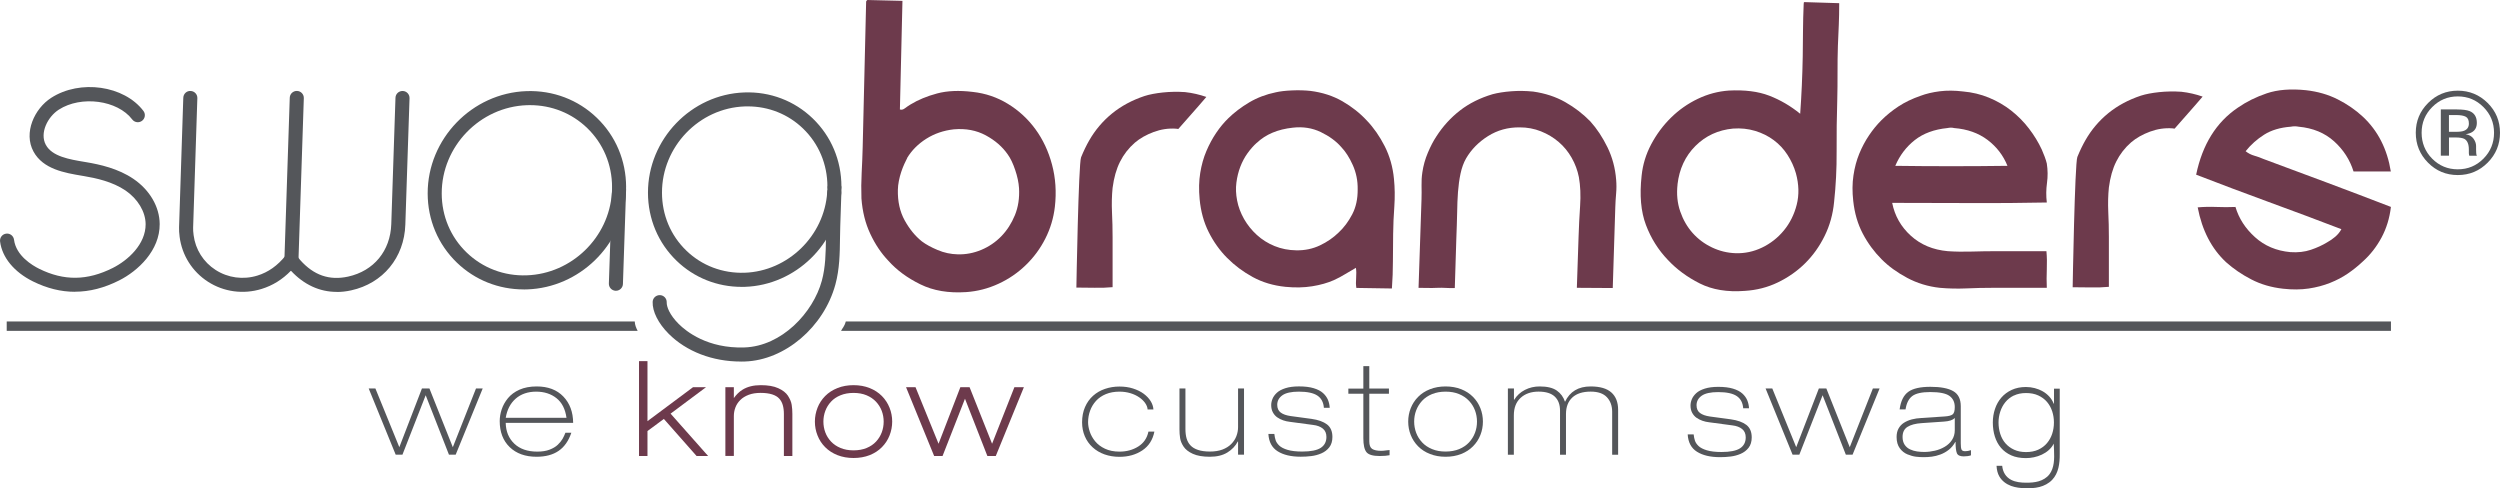 <?xml version="1.0" encoding="UTF-8"?><svg id="Layer_2" xmlns="http://www.w3.org/2000/svg" viewBox="0 0 666.93 130.26"><defs><style>.cls-1{fill:#6d3a4c;}.cls-2{fill:#54565a;}</style></defs><g id="Layer_1-2"><g id="SWAG_BRANDERS_LOGO"><g id="WE_KNOW_CUSTOM_SWAG"><g id="SWAG"><path class="cls-2" d="M465.04,108.94c-.11-1.5-.69-2.59-1.74-3.29-1.05-.7-2.7-1.05-4.95-1.05-2.02,0-3.49,.33-4.4,.98-.91,.65-1.36,1.5-1.36,2.53,0,.92,.31,1.61,.93,2.07,.62,.46,1.5,.77,2.62,.93l5.62,.76c1.79,.25,3.16,.75,4.12,1.48,.95,.74,1.43,1.85,1.43,3.34,0,1.13-.28,2.05-.83,2.76-.55,.71-1.26,1.25-2.12,1.62-.86,.37-1.76,.61-2.69,.72-.93,.12-1.87,.17-2.81,.17-2.58,0-4.63-.48-6.16-1.45-1.53-.96-2.35-2.51-2.47-4.62h1.59c.07,.64,.18,1.21,.35,1.69,.16,.48,.48,.95,.96,1.41,.48,.46,1.22,.84,2.22,1.14,1,.3,2.3,.45,3.91,.45,2.28,0,3.92-.33,4.93-.98,1.01-.66,1.52-1.63,1.52-2.92,0-.96-.32-1.71-.95-2.22-.63-.52-1.5-.85-2.6-.98l-6.21-.83c-.62-.07-1.21-.2-1.78-.4-.57-.2-1.09-.46-1.57-.79-.48-.33-.87-.78-1.17-1.33-.3-.55-.45-1.19-.45-1.93,0-.55,.11-1.11,.35-1.69,.23-.57,.62-1.11,1.17-1.62,.55-.51,1.32-.91,2.29-1.22s2.18-.47,3.6-.47c1.56,0,2.87,.16,3.93,.48,1.06,.32,1.88,.75,2.48,1.29,.6,.54,1.03,1.14,1.31,1.79,.27,.65,.44,1.37,.48,2.15h-1.59Z"/><polygon class="cls-2" points="485.22 103.64 487.22 103.64 493.46 119.3 499.63 103.64 501.42 103.64 494.21 121.3 492.42 121.3 486.22 105.44 480.01 121.3 478.21 121.3 471.01 103.64 472.8 103.64 479.18 119.3 485.22 103.64"/><path class="cls-2" d="M506.77,109.19c.3-2.21,1.07-3.76,2.31-4.66,1.24-.9,3.21-1.34,5.9-1.34s4.74,.38,6.08,1.15c1.35,.77,2.02,2.11,2.02,4.02v9.9c0,.78,.06,1.33,.19,1.64,.12,.31,.45,.47,.98,.47,.48,0,1-.09,1.55-.28v1.38c-.51,.18-1.15,.28-1.93,.28-.99,0-1.6-.29-1.83-.86-.23-.57-.35-1.57-.35-3h-.07c-.46,.85-1.04,1.55-1.74,2.1-.7,.55-1.45,.97-2.24,1.26-.79,.29-1.55,.48-2.27,.57-.73,.09-1.44,.14-2.16,.14s-1.38-.04-2.07-.12c-.69-.08-1.44-.29-2.26-.62-.82-.33-1.51-.88-2.07-1.64-.56-.76-.85-1.76-.85-3,0-.87,.17-1.63,.52-2.26,.35-.63,.82-1.14,1.43-1.53,.61-.39,1.31-.69,2.09-.9,.78-.21,1.65-.33,2.62-.38l6.17-.41c1.04-.07,1.74-.25,2.12-.55,.38-.3,.57-.95,.57-1.96,0-1.31-.48-2.3-1.43-2.98-.95-.68-2.66-1.02-5.12-1.02-2.25,0-3.85,.36-4.79,1.07-.94,.71-1.54,1.9-1.79,3.55h-1.59Zm14.72,2.35h-.07c-.48,.53-1.43,.84-2.83,.93l-5.97,.41c-1.63,.11-2.89,.45-3.76,1-.87,.55-1.31,1.45-1.31,2.69,0,.83,.19,1.52,.55,2.07,.37,.55,.85,.96,1.45,1.24,.6,.28,1.21,.46,1.84,.55,.63,.09,1.27,.14,1.92,.14,.94,0,1.89-.11,2.84-.33,.95-.22,1.83-.56,2.64-1.04,.8-.47,1.45-1.08,1.95-1.83,.49-.75,.74-1.62,.74-2.6v-3.24Z"/><path class="cls-2" d="M549.48,103.69v7.44c0,3.34-.01,6.68,0,10.02,.01,2.45-.28,5.04-2.03,6.87-.91,.95-2.12,1.57-3.37,1.89s-2.57,.38-3.86,.34c-1.26-.04-2.53-.19-3.72-.62-1.29-.48-2.43-1.31-3.14-2.54-.44-.76-.68-1.7-.74-2.82,0,0,1.51,0,1.51,0,.15,1.63,.95,3,2.4,3.74,1.22,.63,2.62,.75,3.99,.76,1.13,0,2.27-.06,3.35-.38s2.12-.91,2.83-1.82c1.36-1.73,1.35-4.25,1.26-6.36,0,0-.08-1.86-.08-1.86-1.35,2.68-4.66,3.86-7.41,3.86-1.51,0-2.82-.24-3.92-.73-1.1-.49-2.02-1.16-2.75-2.02s-1.27-1.86-1.63-3.01-.54-2.39-.54-3.74c0-1.27,.19-2.48,.58-3.63,.38-1.15,.95-2.15,1.69-3.01s1.67-1.55,2.77-2.06c1.1-.51,2.37-.77,3.8-.77,.8,0,1.58,.1,2.35,.3,.77,.2,1.48,.49,2.13,.86s1.23,.84,1.73,1.38c.5,.55,.9,1.18,1.19,1.91h.08v-4h1.51Zm-12.25,1.82c-.92,.45-1.67,1.05-2.27,1.79s-1.05,1.58-1.35,2.52c-.31,.94-.46,1.9-.46,2.88,0,1.07,.15,2.09,.46,3.05s.77,1.81,1.39,2.52c.62,.71,1.39,1.28,2.31,1.7,.92,.42,1.97,.63,3.17,.63s2.34-.21,3.27-.64,1.71-1.01,2.33-1.75c.62-.74,1.09-1.58,1.39-2.52,.3-.94,.46-1.94,.46-2.98s-.15-2.01-.46-2.97c-.31-.95-.77-1.79-1.39-2.52s-1.4-1.3-2.33-1.73c-.93-.43-2.02-.64-3.27-.64s-2.33,.23-3.25,.68Z"/></g><g id="CUSTOM"><path class="cls-2" d="M306.15,109.19c-.05-.55-.26-1.11-.66-1.67-.39-.56-.92-1.08-1.59-1.53-.67-.46-1.45-.83-2.35-1.1-.9-.27-1.86-.41-2.9-.41-1.36,0-2.56,.22-3.62,.65-1.06,.44-1.94,1.04-2.64,1.81-.7,.77-1.23,1.64-1.58,2.62-.36,.98-.54,2.01-.54,3.09,0,.78,.15,1.62,.45,2.52,.3,.9,.78,1.75,1.43,2.55,.66,.8,1.53,1.47,2.62,1.98,1.09,.52,2.39,.78,3.88,.78,1.89,0,3.55-.45,5-1.36,1.45-.91,2.36-2.24,2.72-3.98h1.59c-.44,2.21-1.51,3.88-3.23,5.02-1.71,1.14-3.74,1.71-6.09,1.71-1.43,0-2.75-.22-3.98-.65-1.23-.44-2.29-1.07-3.19-1.9-.9-.83-1.59-1.8-2.07-2.93-.48-1.12-.73-2.37-.73-3.72,0-1.52,.26-2.87,.78-4.07,.52-1.2,1.24-2.2,2.15-3.02,.92-.82,1.98-1.43,3.19-1.84,1.21-.41,2.49-.62,3.84-.62s2.52,.17,3.62,.52c1.1,.35,2.05,.81,2.85,1.4,.79,.59,1.41,1.24,1.86,1.97,.45,.72,.69,1.46,.74,2.22h-1.58Z"/><path class="cls-2" d="M331.87,121.3h-1.59v-3.52h-.07c-.62,1.2-1.55,2.17-2.78,2.93-1.23,.76-2.79,1.14-4.67,1.14s-3.4-.26-4.54-.78c-1.14-.52-1.96-1.16-2.47-1.93-.51-.77-.82-1.52-.93-2.26-.12-.74-.17-1.52-.17-2.35v-10.9h1.59v10.83c0,.94,.1,1.78,.31,2.5,.21,.72,.55,1.35,1.04,1.86,.48,.52,1.15,.92,2.02,1.21,.86,.29,1.93,.43,3.19,.43s2.37-.18,3.31-.53c.94-.36,1.72-.84,2.34-1.47,.62-.62,1.08-1.32,1.38-2.1,.3-.78,.45-1.59,.45-2.41v-10.31h1.59v17.66Z"/><path class="cls-2" d="M353.18,108.82c-.11-1.5-.69-2.59-1.74-3.29-1.05-.7-2.7-1.05-4.95-1.05-2.02,0-3.49,.33-4.4,.98-.91,.65-1.36,1.5-1.36,2.53,0,.92,.31,1.61,.93,2.07,.62,.46,1.5,.77,2.62,.93l5.62,.76c1.79,.25,3.16,.75,4.12,1.48,.95,.74,1.43,1.85,1.43,3.34,0,1.13-.28,2.05-.83,2.76-.55,.71-1.26,1.25-2.12,1.62-.86,.37-1.76,.61-2.69,.72-.93,.12-1.87,.17-2.81,.17-2.58,0-4.63-.48-6.16-1.45-1.53-.96-2.35-2.51-2.47-4.62h1.59c.07,.64,.18,1.21,.35,1.69,.16,.48,.48,.95,.96,1.41,.48,.46,1.22,.84,2.22,1.14,1,.3,2.3,.45,3.91,.45,2.28,0,3.92-.33,4.93-.98,1.01-.66,1.52-1.63,1.52-2.92,0-.96-.32-1.71-.95-2.22-.63-.52-1.5-.85-2.6-.98l-6.21-.83c-.62-.07-1.21-.2-1.78-.4-.57-.2-1.09-.46-1.57-.79-.48-.33-.87-.78-1.17-1.33-.3-.55-.45-1.19-.45-1.93,0-.55,.11-1.11,.35-1.69,.23-.57,.62-1.11,1.17-1.62,.55-.51,1.32-.91,2.29-1.22s2.18-.47,3.6-.47c1.56,0,2.87,.16,3.93,.48,1.06,.32,1.88,.75,2.48,1.29,.6,.54,1.03,1.14,1.31,1.79,.27,.65,.44,1.37,.48,2.15h-1.59Z"/><path class="cls-2" d="M363.7,97.68h1.59v5.97h5.24v1.38h-5.24v12.72c0,1.01,.26,1.68,.78,2.02,.52,.33,1.33,.5,2.43,.5,.32,0,.82-.05,1.48-.14,.23-.02,.47-.04,.72-.07v1.38c-.67,.14-1.56,.21-2.69,.21-1.77,0-2.93-.35-3.48-1.03-.55-.69-.83-1.93-.83-3.72v-11.86h-4v-1.38h4v-5.97Z"/><path class="cls-2" d="M376.34,108.9c.45-1.14,1.1-2.14,1.97-3.02,.86-.87,1.92-1.56,3.17-2.05,1.25-.49,2.64-.74,4.16-.74s2.93,.25,4.17,.74c1.24,.49,2.29,1.18,3.15,2.05,.86,.87,1.52,1.88,1.97,3.02,.45,1.14,.67,2.33,.67,3.57s-.22,2.43-.67,3.57c-.45,1.14-1.1,2.14-1.97,3.02-.86,.87-1.91,1.56-3.15,2.05-1.24,.49-2.63,.74-4.17,.74s-2.9-.25-4.16-.74c-1.25-.49-2.31-1.18-3.17-2.05-.86-.87-1.52-1.88-1.97-3.02-.45-1.14-.67-2.33-.67-3.57s.22-2.43,.67-3.57m1.45,6.55c.36,.95,.89,1.81,1.6,2.57,.71,.76,1.6,1.36,2.66,1.79,1.06,.44,2.25,.65,3.59,.65s2.56-.22,3.62-.65c1.06-.44,1.94-1.04,2.64-1.79,.7-.76,1.23-1.61,1.59-2.57,.36-.95,.53-1.95,.53-2.98s-.18-2.03-.53-2.98c-.36-.95-.89-1.81-1.61-2.57-.71-.76-1.59-1.36-2.64-1.79-1.05-.44-2.25-.65-3.6-.65s-2.53,.22-3.61,.65c-1.07,.44-1.95,1.04-2.65,1.79-.7,.76-1.23,1.62-1.59,2.57-.36,.95-.53,1.95-.53,2.98s.18,2.03,.53,2.98"/><path class="cls-2" d="M402.29,103.64h1.59v3h.07c.69-1.12,1.64-2,2.84-2.62,1.21-.62,2.52-.93,3.95-.93,2,0,3.52,.37,4.57,1.1,1.05,.74,1.78,1.74,2.19,3,1.29-2.73,3.56-4.1,6.83-4.1,2.48,0,4.33,.53,5.53,1.6s1.81,2.61,1.81,4.64v11.97h-1.59v-11.45c0-1.59-.47-2.88-1.4-3.88-.93-1-2.37-1.5-4.33-1.5-2.14,0-3.77,.52-4.9,1.57-1.12,1.05-1.69,2.51-1.69,4.4v10.86h-1.59v-11.76c0-1.61-.47-2.86-1.4-3.74-.93-.88-2.37-1.33-4.33-1.33s-3.57,.55-4.78,1.66-1.81,2.66-1.81,4.66v10.52h-1.59v-17.66Z"/></g><g id="KNOW"><polygon class="cls-1" points="188.34 103.3 184.87 103.3 172.73 112.35 172.73 96.34 170.8 96.34 170.47 96.34 170.47 96.68 170.47 121.64 172.39 121.64 172.73 121.64 172.73 114.99 177.1 111.76 185.82 121.64 188.15 121.64 188.9 121.64 178.89 110.35 188.34 103.3"/><path class="cls-1" d="M210.23,105.61c-.55-.84-1.43-1.52-2.61-2.05-1.2-.55-2.76-.81-4.67-.81-1.91,0-3.53,.39-4.83,1.19-.99,.6-1.73,1.39-2.35,2.26v-2.9h-2.26v18.33h2.26v-10.65c0-.79,.14-1.55,.42-2.29,.28-.74,.71-1.39,1.3-1.98,.58-.58,1.33-1.04,2.24-1.39,.91-.34,1.97-.51,3.17-.51,1.24,0,2.27,.14,3.09,.4,.82,.26,1.44,.64,1.87,1.11,.45,.49,.77,1.07,.96,1.74,.2,.69,.3,1.49,.3,2.41v11.17h2.26v-11.23c0-.87-.06-1.67-.18-2.42-.12-.78-.46-1.57-.98-2.38Z"/><path class="cls-1" d="M235.27,105.65c-.9-.91-1.99-1.62-3.27-2.13-1.29-.51-2.72-.77-4.3-.77-1.55,0-2.98,.25-4.28,.77-1.29,.51-2.39,1.22-3.29,2.13-.89,.9-1.58,1.95-2.04,3.13h0c-.46,1.18-.7,2.41-.7,3.69,0,1.28,.23,2.52,.7,3.69,.46,1.18,1.14,2.23,2.04,3.13,.9,.91,2,1.62,3.29,2.13,1.3,.51,2.73,.76,4.28,.76s3.01-.25,4.3-.76c1.28-.51,2.38-1.22,3.27-2.13,.89-.9,1.58-1.95,2.04-3.13,.46-1.18,.7-2.41,.7-3.69,0-1.28-.23-2.52-.7-3.69-.47-1.18-1.15-2.23-2.04-3.13Zm-15.61,6.83c0-1,.17-1.95,.51-2.86,.34-.91,.84-1.73,1.52-2.46,.66-.72,1.51-1.29,2.53-1.71,1.02-.42,2.18-.63,3.48-.63s2.47,.21,3.47,.63c1,.42,1.84,.99,2.52,1.71,.68,.73,1.19,1.54,1.54,2.46,.34,.92,.51,1.87,.51,2.86,0,.99-.17,1.95-.51,2.86-.34,.91-.85,1.73-1.52,2.46-.67,.72-1.5,1.29-2.52,1.71-1.01,.42-2.17,.63-3.49,.63s-2.45-.21-3.46-.63c-1.02-.42-1.86-.99-2.54-1.71-.68-.73-1.19-1.54-1.53-2.45l-.32,.12,.32-.12c-.34-.92-.51-1.87-.51-2.86Z"/><polygon class="cls-1" points="270.84 103.3 270.61 103.3 264.66 118.38 258.66 103.3 256.43 103.3 256.19 103.3 256.11 103.52 250.38 118.38 244.24 103.3 242.22 103.3 241.71 103.3 249.2 121.64 251.22 121.64 251.45 121.64 257.43 106.37 263.4 121.64 265.43 121.64 265.65 121.64 273.14 103.3 270.84 103.3"/></g><g id="WE"><polygon class="cls-2" points="112.56 103.64 114.56 103.64 120.8 119.3 126.98 103.64 128.77 103.64 121.56 121.3 119.77 121.3 113.56 105.44 107.36 121.3 105.56 121.3 98.36 103.64 100.15 103.64 106.53 119.3 112.56 103.64"/><path class="cls-2" d="M134.91,112.82c.05,2.28,.81,4.12,2.29,5.54,1.48,1.41,3.52,2.12,6.12,2.12,1.29,0,2.39-.17,3.29-.52,.91-.35,1.64-.78,2.19-1.31,.55-.53,.97-1.05,1.26-1.55,.29-.51,.55-1.06,.78-1.66h1.58c-.74,2.18-1.87,3.8-3.4,4.84-1.53,1.05-3.49,1.57-5.88,1.57-3.01,0-5.4-.86-7.17-2.57-1.77-1.71-2.66-4.03-2.66-6.95,0-1.01,.17-2.05,.52-3.1,.35-1.06,.9-2.06,1.67-3,.77-.94,1.8-1.7,3.09-2.28,1.29-.57,2.82-.86,4.59-.86,3.01,0,5.38,.9,7.1,2.69,1.72,1.79,2.6,4.14,2.62,7.03h-18Zm16.21-1.38c-.32-2.32-1.21-4.06-2.67-5.22-1.46-1.16-3.27-1.74-5.43-1.74s-4.05,.63-5.46,1.88c-1.41,1.25-2.29,2.95-2.64,5.09h16.21Z"/></g></g><g id="UNDERLINES"><path class="cls-2" d="M225.63,85.76c-.36,1.39-.95,1.81-1.26,2.51h413.47v-2.51H225.63Z"/><path class="cls-2" d="M169.33,85.75H1.79v2.52H170.11c-.43-.84-.73-1.56-.78-2.52Z"/></g><g id="REGISTRATION"><path class="cls-2" d="M663.64,43.39c-2.2,2.21-4.85,3.31-7.97,3.31s-5.77-1.1-7.95-3.31c-2.18-2.2-3.26-4.86-3.26-7.98s1.1-5.74,3.29-7.94c2.19-2.19,4.83-3.28,7.92-3.28s5.77,1.09,7.97,3.28c2.2,2.19,3.29,4.83,3.29,7.94s-1.1,5.78-3.29,7.98Zm-14.8-14.82c-1.88,1.89-2.82,4.17-2.82,6.85s.93,5,2.8,6.9c1.88,1.9,4.16,2.85,6.85,2.85s4.97-.95,6.85-2.85,2.82-4.2,2.82-6.9-.94-4.96-2.82-6.85c-1.89-1.9-4.17-2.85-6.85-2.85s-4.94,.95-6.83,2.85Zm6.62,.63c1.53,0,2.66,.15,3.37,.44,1.28,.53,1.92,1.57,1.92,3.13,0,1.1-.4,1.92-1.21,2.44-.43,.28-1.02,.48-1.78,.6,.97,.15,1.67,.56,2.12,1.21,.45,.65,.67,1.29,.67,1.91v.9c0,.29,.01,.59,.03,.92,.02,.33,.06,.54,.11,.64l.08,.15h-2.04s-.02-.08-.03-.12c-.01-.04-.02-.09-.03-.14l-.05-.4v-.98c0-1.43-.39-2.37-1.16-2.83-.46-.26-1.27-.4-2.42-.4h-1.72v4.86h-2.18v-12.35h4.32Zm2.35,1.95c-.55-.31-1.43-.46-2.64-.46h-1.86v4.47h1.97c.92,0,1.61-.09,2.07-.28,.85-.34,1.28-.98,1.28-1.93,0-.9-.27-1.5-.82-1.81Z"/></g><g id="BRANDERS"><path class="cls-1" d="M231.4,0l9.35,.23-.68,28.97c.41,.15,.84,.06,1.3-.29,.46-.35,.97-.69,1.53-1.04,2.04-1.24,4.4-2.22,7.09-2.94,2.68-.72,5.86-.86,9.52-.41,3.38,.37,6.51,1.43,9.38,3.19,2.87,1.75,5.31,4,7.32,6.74,2.01,2.74,3.49,5.89,4.44,9.46,.95,3.57,1.21,7.32,.76,11.26-.35,3-1.2,5.83-2.55,8.49-1.35,2.66-3.09,5.02-5.22,7.07-2.13,2.06-4.56,3.73-7.29,4.98-2.73,1.26-5.59,2-8.58,2.21-4.72,.32-8.81-.37-12.26-2.08-3.46-1.69-6.3-3.79-8.52-6.28-1.89-1.98-3.5-4.36-4.81-7.16-1.32-2.79-2.11-5.95-2.37-9.47-.08-2.3-.06-4.57,.06-6.83,.12-2.25,.21-4.52,.27-6.82l.92-38.75c0-.22,.11-.39,.33-.53m10.63,42.15c-.22,.43-.47,.96-.77,1.59-.29,.64-.57,1.35-.83,2.13-.26,.78-.47,1.59-.63,2.41-.16,.82-.25,1.59-.26,2.3-.08,3.15,.53,5.89,1.82,8.22,1.29,2.33,2.82,4.19,4.59,5.6,1.09,.82,2.49,1.58,4.2,2.3,1.72,.73,3.51,1.11,5.38,1.15,2.15,.05,4.23-.34,6.26-1.19,2.03-.85,3.81-2.06,5.34-3.63,1.53-1.58,2.73-3.45,3.62-5.61,.89-2.17,1.26-4.58,1.11-7.23-.1-1.51-.44-3.13-1.03-4.86-.58-1.73-1.24-3.11-1.98-4.13-1.41-2.04-3.36-3.74-5.85-5.09-2.5-1.35-5.34-1.89-8.54-1.61-2.71,.3-5.15,1.13-7.34,2.51-2.18,1.38-3.89,3.1-5.12,5.14"/><path class="cls-1" d="M313.75,34.33c.21,.01,.39,.06,.59,.08,2.48-2.86,5.04-5.66,7.48-8.55-1.79-.62-3.68-1.07-5.68-1.29-2.01-.14-3.98-.1-5.92,.1-1.94,.21-3.57,.52-4.88,.94-3.33,1.11-6.22,2.67-8.68,4.67-2.46,2.01-4.49,4.4-6.08,7.17-.76,1.32-1.49,2.82-2.18,4.52-.69,1.7-1.25,34.75-1.25,34.75,1.59,0,3.22,.02,4.88,.05,1.66,.04,3.26-.02,4.78-.16v-13.3c0-2.22-.05-4.45-.16-6.7-.1-2.25-.05-4.41,.16-6.49,.35-2.7,1-5.02,1.98-6.96,.97-1.94,2.29-3.64,3.95-5.09,1.38-1.18,3.07-2.13,5.04-2.86,1.98-.73,3.96-1.02,5.97-.88"/><path class="cls-1" d="M371.3,76.96l-9.46-.15c-.13-.77-.15-1.67-.06-2.68,.08-1.01,.06-1.91-.06-2.68-.98,.55-1.94,1.11-2.88,1.69-.94,.58-1.94,1.11-2.99,1.59-1.67,.74-3.61,1.29-5.79,1.64-2.19,.35-4.56,.4-7.12,.15-3.25-.33-6.16-1.2-8.74-2.61-2.58-1.41-4.85-3.11-6.83-5.1-1.98-1.99-3.62-4.29-4.93-6.91-1.31-2.61-2.11-5.54-2.41-8.77-.24-2.53-.19-4.86,.16-6.99,.34-2.13,.89-4.09,1.65-5.86,.76-1.78,1.63-3.39,2.62-4.85,.99-1.46,2.05-2.74,3.18-3.84,1.62-1.59,3.49-3.01,5.63-4.28,2.13-1.26,4.48-2.15,7.06-2.68,1.11-.26,2.55-.43,4.32-.51,1.77-.08,3.41-.03,4.93,.13,3.18,.4,6.02,1.32,8.53,2.76,2.5,1.44,4.68,3.16,6.52,5.15,1.84,1.92,3.43,4.21,4.78,6.86,1.34,2.65,2.16,5.55,2.46,8.71,.24,2.39,.27,4.83,.1,7.31-.18,2.48-.29,4.96-.32,7.41-.04,2.45-.06,4.87-.06,7.25,0,2.39-.09,4.8-.27,7.25m-36.07-38.84c-.84,.76-1.65,1.67-2.43,2.75-.78,1.08-1.42,2.28-1.93,3.6-.51,1.33-.86,2.74-1.05,4.24-.2,1.51-.14,3.1,.19,4.79,.32,1.68,.94,3.32,1.84,4.92,.91,1.59,2.05,3.01,3.42,4.26,1.37,1.25,2.94,2.24,4.73,2.97,1.79,.73,3.72,1.11,5.8,1.14,2.29,.04,4.39-.41,6.31-1.32,1.92-.91,3.58-2.06,4.99-3.44,1.41-1.31,2.61-2.92,3.61-4.83,1-1.92,1.48-4.13,1.46-6.66,.04-2.31-.4-4.47-1.3-6.49-.9-2.01-1.94-3.62-3.1-4.83-1.36-1.56-3.18-2.89-5.44-3.98-2.27-1.09-4.76-1.48-7.46-1.17-4.02,.43-7.23,1.78-9.62,4.06"/><path class="cls-1" d="M430.25,76.84l-9.59-.06,.46-13.63c.08-2.63,.22-5.36,.41-8.2,.19-2.83,.08-5.4-.33-7.7-.36-1.81-1-3.53-1.92-5.15-.92-1.62-2.07-3.03-3.45-4.21-1.38-1.19-2.97-2.14-4.74-2.85-1.78-.71-3.68-1.07-5.69-1.06-3.12-.03-5.93,.75-8.44,2.33-2.51,1.58-4.46,3.57-5.85,5.95-.66,1.16-1.15,2.51-1.48,4.06-.33,1.55-.55,3.19-.68,4.92-.12,1.73-.2,3.52-.22,5.4-.02,1.87-.16,5.14-.22,7.01l-.41,13.19c-1.53,.09-3.12-.15-4.78-.05-1.66,.1-3.29-.02-4.89,0l.79-23.57c.04-1.24,.04-2.47,.01-3.69-.03-1.21,.04-2.4,.22-3.58,.26-1.79,.75-3.53,1.46-5.2,.71-1.68,1.46-3.13,2.27-4.35,1.75-2.72,3.85-5.02,6.3-6.92,2.45-1.9,5.35-3.35,8.71-4.35,1.4-.37,3.05-.63,4.96-.78,1.91-.15,3.87-.12,5.87,.08,3.17,.45,6.02,1.38,8.54,2.81,2.52,1.43,4.75,3.15,6.7,5.15,1.74,1.93,3.26,4.23,4.57,6.9,1.3,2.67,2.08,5.57,2.32,8.7,.1,1.18,.1,2.4-.01,3.64s-.18,2.45-.22,3.63l-.68,21.6Z"/><path class="cls-1" d="M481.31,.56l9.34,.29c0,4.59-.17,6.82-.35,11.37-.17,4.55-.03,9.85-.17,14.43-.14,4.58-.2,9.17-.17,13.75,.03,4.59-.2,9.1-.68,13.53-.31,3.21-1.14,6.22-2.52,9.01-1.37,2.79-3.11,5.23-5.22,7.31-2.11,2.09-4.54,3.78-7.28,5.1s-5.68,2.06-8.8,2.25c-4.66,.36-8.65-.3-12-1.98-3.34-1.68-6.19-3.78-8.53-6.29-2.55-2.66-4.5-5.76-5.84-9.32-1.35-3.55-1.73-7.94-1.15-13.15,.3-2.93,1.15-5.72,2.55-8.36,1.4-2.64,3.15-5.01,5.26-7.09,2.11-2.08,4.5-3.76,7.17-5.04,2.67-1.28,5.43-2.01,8.28-2.21,4.24-.22,7.83,.23,10.77,1.36,2.94,1.13,5.7,2.74,8.27,4.83,.36-5,.59-10.11,.68-15.3,.09-5.19,.02-8.78,.25-13.93,.01-.36,.05-.54,.12-.53m-33.77,48.63c-.29,2.57-.05,4.96,.71,7.17,.76,2.21,1.86,4.13,3.3,5.75,1.44,1.62,3.16,2.91,5.18,3.87,2.01,.96,4.13,1.47,6.34,1.54,2.42,.07,4.76-.42,7.01-1.5,2.25-1.08,4.19-2.59,5.81-4.55,1.62-1.96,2.77-4.25,3.44-6.88,.67-2.63,.6-5.42-.21-8.39-.5-1.74-1.25-3.37-2.24-4.91-.99-1.54-2.22-2.85-3.67-3.93-1.46-1.09-3.11-1.91-4.96-2.47-1.85-.56-3.82-.77-5.91-.62-3.96,.38-7.3,1.92-10.02,4.63-2.72,2.71-4.31,6.14-4.79,10.28"/><path class="cls-1" d="M546.03,54.02c-6.86,.14-13.71,.19-20.57,.15-6.86-.04-13.75-.05-20.68-.05,.69,3.47,2.35,6.39,4.99,8.78,2.63,2.39,5.92,3.76,9.87,4.11,2.08,.14,4.22,.17,6.44,.1,2.22-.07,4.43-.1,6.65-.1h13.2c.14,1.52,.17,3.13,.1,4.83-.07,1.7-.07,3.34,0,4.94h-14.34c-2.43,0-4.81,.05-7.17,.16-2.35,.1-4.71,.05-7.06-.16-3.12-.35-6.01-1.23-8.67-2.65-2.67-1.42-4.94-3.06-6.81-4.94-2.01-2.01-3.69-4.29-5.04-6.86-1.35-2.56-2.2-5.47-2.55-8.73-.27-2.42-.26-4.69,.06-6.8,.31-2.11,.83-4.05,1.56-5.82,.73-1.77,1.59-3.39,2.6-4.88,1-1.49,2.09-2.82,3.27-4,1.38-1.38,2.93-2.63,4.62-3.74,1.7-1.11,3.65-2.04,5.87-2.81,1.46-.55,3.15-.95,5.09-1.2,1.94-.24,4.02-.22,6.23,.05,2.42,.21,4.73,.76,6.91,1.66,2.18,.9,4.16,2.05,5.92,3.43,1.77,1.39,3.35,2.98,4.73,4.78,1.38,1.8,2.53,3.67,3.43,5.61,.27,.62,.53,1.26,.78,1.92,.25,.66,.43,1.26,.57,1.82,.27,1.73,.29,3.46,.05,5.19-.24,1.73-.26,3.46-.05,5.2m-24.73-19.85c-.55-.14-1.14-.14-1.77,0-3.53,.35-6.44,1.42-8.73,3.22-2.28,1.8-4.02,4.09-5.19,6.86,4.85,.07,9.82,.1,14.91,.1s10.09-.03,15.01-.1c-1.11-2.77-2.88-5.07-5.3-6.91-2.43-1.83-5.4-2.89-8.94-3.17"/><path class="cls-1" d="M637.84,45.75h-9.98c-.97-3.12-2.7-5.8-5.19-8.05-2.5-2.25-5.65-3.55-9.46-3.9-.69-.14-1.39-.14-2.08,0-2.84,.21-5.21,.92-7.12,2.13-1.91,1.21-3.56,2.68-4.94,4.41,.69,.56,1.47,.95,2.34,1.2,.86,.25,1.67,.54,2.44,.88,5.61,2.08,11.29,4.19,17.04,6.34,5.75,2.15,11.39,4.3,16.94,6.44-.35,2.98-1.18,5.7-2.5,8.16-1.32,2.46-2.98,4.59-4.99,6.39-1.25,1.18-2.58,2.25-4,3.22-1.42,.97-2.99,1.8-4.73,2.49-1.73,.69-3.63,1.2-5.71,1.51-2.08,.31-4.37,.33-6.86,.05-3.12-.35-5.94-1.17-8.47-2.49-2.53-1.31-4.77-2.84-6.7-4.57-3.88-3.6-6.41-8.48-7.59-14.64,1.6-.14,3.25-.18,4.99-.11,1.73,.07,3.43,.07,5.09,0,.9,3.05,2.63,5.73,5.2,8.05,2.56,2.32,5.71,3.66,9.45,4,2.01,.14,3.83-.07,5.46-.62,1.63-.55,3.06-1.21,4.31-1.97,.76-.41,1.49-.92,2.18-1.5,.69-.59,1.25-1.27,1.66-2.03-6.51-2.49-12.99-4.92-19.43-7.27-6.44-2.36-12.88-4.78-19.32-7.27,1.66-8.03,5.37-13.99,11.11-17.87,2.29-1.59,4.87-2.87,7.74-3.84,2.87-.97,6.35-1.25,10.44-.83,3.11,.35,5.94,1.16,8.47,2.44,2.53,1.28,4.76,2.82,6.7,4.62,4.02,3.74,6.51,8.62,7.48,14.65"/><path class="cls-1" d="M579.53,34.24c.21,.01,.39,.06,.59,.08,2.48-2.86,5.04-5.66,7.48-8.55-1.79-.62-3.68-1.07-5.68-1.29-2.01-.14-3.98-.1-5.92,.1-1.94,.21-3.57,.52-4.88,.94-3.32,1.11-6.22,2.67-8.68,4.67-2.46,2.01-4.49,4.4-6.08,7.17-.76,1.32-1.49,2.82-2.18,4.52-.69,1.7-1.25,34.75-1.25,34.75,1.59,0,3.22,.02,4.88,.05,1.66,.04,3.26-.02,4.78-.16v-13.3c0-2.22-.05-4.45-.16-6.7-.1-2.25-.05-4.41,.16-6.49,.35-2.7,1-5.02,1.98-6.96,.97-1.94,2.29-3.64,3.95-5.09,1.38-1.18,3.07-2.13,5.04-2.86,1.98-.73,3.96-1.02,5.97-.88"/></g><g id="SWAG_PATHS_-_FLATTENED"><path class="cls-2" d="M89.83,77.87c-4.58,0-8.75-1.92-12.22-5.65-2.28,2.35-4.87,3.95-7.85,4.87-4.85,1.49-10.06,.79-14.29-1.94-4.17-2.69-6.92-7.05-7.55-11.96-.13-1.03-.18-1.82-.15-2.58,.33-10.61,.76-23.36,1.11-34.03l.02-.5c.03-1.04,.9-1.88,1.94-1.81,1.04,.03,1.85,.9,1.81,1.94l-.02,.5c-.35,10.67-.78,23.42-1.11,34.03-.02,.55,.02,1.17,.13,1.99,.48,3.81,2.62,7.2,5.86,9.28,3.3,2.13,7.37,2.68,11.15,1.51,2.92-.9,5.38-2.65,7.54-5.34l1.47-1.84,1.83,2.31c.2,.26,.39,.5,.58,.72,3.62,4.07,7.8,5.51,12.78,4.42,6.87-1.51,11.28-6.87,11.52-13.99,.28-8.28,.6-18.21,.9-27.16l.22-6.56c.03-1.03,.89-1.84,1.94-1.81,1.04,.03,1.85,.9,1.81,1.94l-.22,6.56c-.29,8.95-.62,18.88-.9,27.16-.29,8.79-5.97,15.67-14.46,17.53-1.3,.29-2.58,.43-3.83,.43Z"/><path class="cls-2" d="M77.71,72.19s-.04,0-.06,0c-1.04-.03-1.85-.9-1.81-1.94l1.46-44.18c.03-1.03,.89-1.84,1.94-1.81,1.04,.03,1.85,.9,1.81,1.94l-1.46,44.18c-.03,1.01-.87,1.81-1.87,1.81Z"/><g><path class="cls-2" d="M197.85,76.53c-6.55,0-12.68-2.45-17.35-6.96-4.92-4.75-7.63-11.19-7.64-18.15-.02-14.26,11.52-26.27,25.71-26.76,6.88-.25,13.37,2.23,18.26,6.95,4.92,4.75,7.63,11.19,7.64,18.15,0,.31-.08,.61-.21,.87,.12,.27,.18,.57,.16,.88-.88,13.55-12.15,24.54-25.66,25.01-.3,.01-.61,.02-.91,.02Zm1.62-48.15c-.26,0-.52,0-.78,.01-12.2,.42-22.11,10.75-22.09,23.01,0,5.93,2.31,11.42,6.5,15.46,4.15,4.01,9.67,6.09,15.53,5.9,11.6-.4,21.29-9.85,22.05-21.5,.02-.27,.09-.52,.21-.75-.1-.23-.16-.49-.16-.76,0-5.93-2.31-11.42-6.5-15.46-3.97-3.83-9.18-5.91-14.75-5.91Z"/><path class="cls-2" d="M197.64,96.45c-7.56,0-14.52-2.67-19.25-7.4-2.77-2.77-4.37-5.95-4.28-8.51,.03-1.03,.89-1.83,1.94-1.81,1.04,.03,1.85,.9,1.81,1.94-.04,1.14,.77,3.33,3.19,5.74,1.99,2,7.71,6.6,17.52,6.28,10-.32,18.36-9.3,20.67-17.79,1-3.66,1.04-7.41,1.1-11.37,.01-1.13,.03-2.27,.07-3.4l.33-9.96c.04-1.03,.87-1.87,1.94-1.81,1.04,.04,1.85,.9,1.81,1.94l-.33,9.96c-.04,1.1-.05,2.21-.07,3.32-.05,4.02-.11,8.19-1.23,12.31-3.09,11.37-13.48,20.21-24.16,20.55-.35,.01-.7,.02-1.04,.02Z"/></g><g><path class="cls-2" d="M139.73,77.21c-6.74,0-13.05-2.52-17.85-7.15-5.01-4.83-7.78-11.39-7.79-18.46-.02-14.55,11.81-26.79,26.37-27.29,7.09-.24,13.76,2.29,18.78,7.14,5.01,4.83,7.78,11.39,7.79,18.46,0,.32-.08,.62-.22,.89,.12,.27,.19,.58,.17,.9-.9,13.82-12.46,25.02-26.31,25.5-.31,.01-.62,.02-.93,.02Zm1.66-49.16c-.27,0-.53,0-.8,.01-12.56,.43-22.77,10.99-22.75,23.54,0,6.04,2.37,11.64,6.64,15.76,4.29,4.13,9.98,6.31,16.05,6.09,11.95-.41,21.92-10.07,22.7-22,.02-.28,.1-.54,.22-.76-.11-.24-.17-.5-.17-.78,0-6.04-2.37-11.64-6.64-15.76-4.1-3.95-9.49-6.1-15.25-6.1Z"/><path class="cls-2" d="M164.3,77.57s-.04,0-.06,0c-1.03-.04-1.85-.9-1.81-1.94l.85-25.3c.03-1.04,.88-1.85,1.94-1.81,1.03,.04,1.85,.9,1.81,1.94l-.85,25.3c-.03,1.01-.87,1.81-1.87,1.81Z"/></g><path class="cls-2" d="M19.97,77.84c-3.73,0-7.44-.92-11.18-2.77C3.77,72.58,.57,68.7,.02,64.43c-.13-1.03,.59-1.97,1.62-2.1,1.02-.14,1.97,.59,2.1,1.62,.55,4.28,4.88,6.85,6.72,7.76,6.6,3.26,12.83,3.19,19.63-.23,4.06-2.04,8.79-6.33,8.76-11.68-.02-3.31-2.09-6.75-5.38-8.99-3.45-2.34-7.8-3.29-11.2-3.86l-.31-.05c-4.67-.78-10.47-1.75-13.03-6.48-2.71-5.01,.26-11.45,4.74-14.33,7.71-4.96,19.43-3.29,24.59,3.5,.63,.82,.47,2-.36,2.63-.83,.63-2,.47-2.63-.36-3.91-5.15-13.61-6.45-19.57-2.62-3,1.93-5.17,6.26-3.48,9.39,1.69,3.12,6.29,3.88,10.35,4.56l.31,.05c3.78,.63,8.64,1.71,12.69,4.46,4.37,2.96,7,7.47,7.03,12.06,.05,7.07-5.8,12.53-10.82,15.05-3.99,2.01-7.9,3.01-11.79,3.01Z"/></g></g></g></svg>